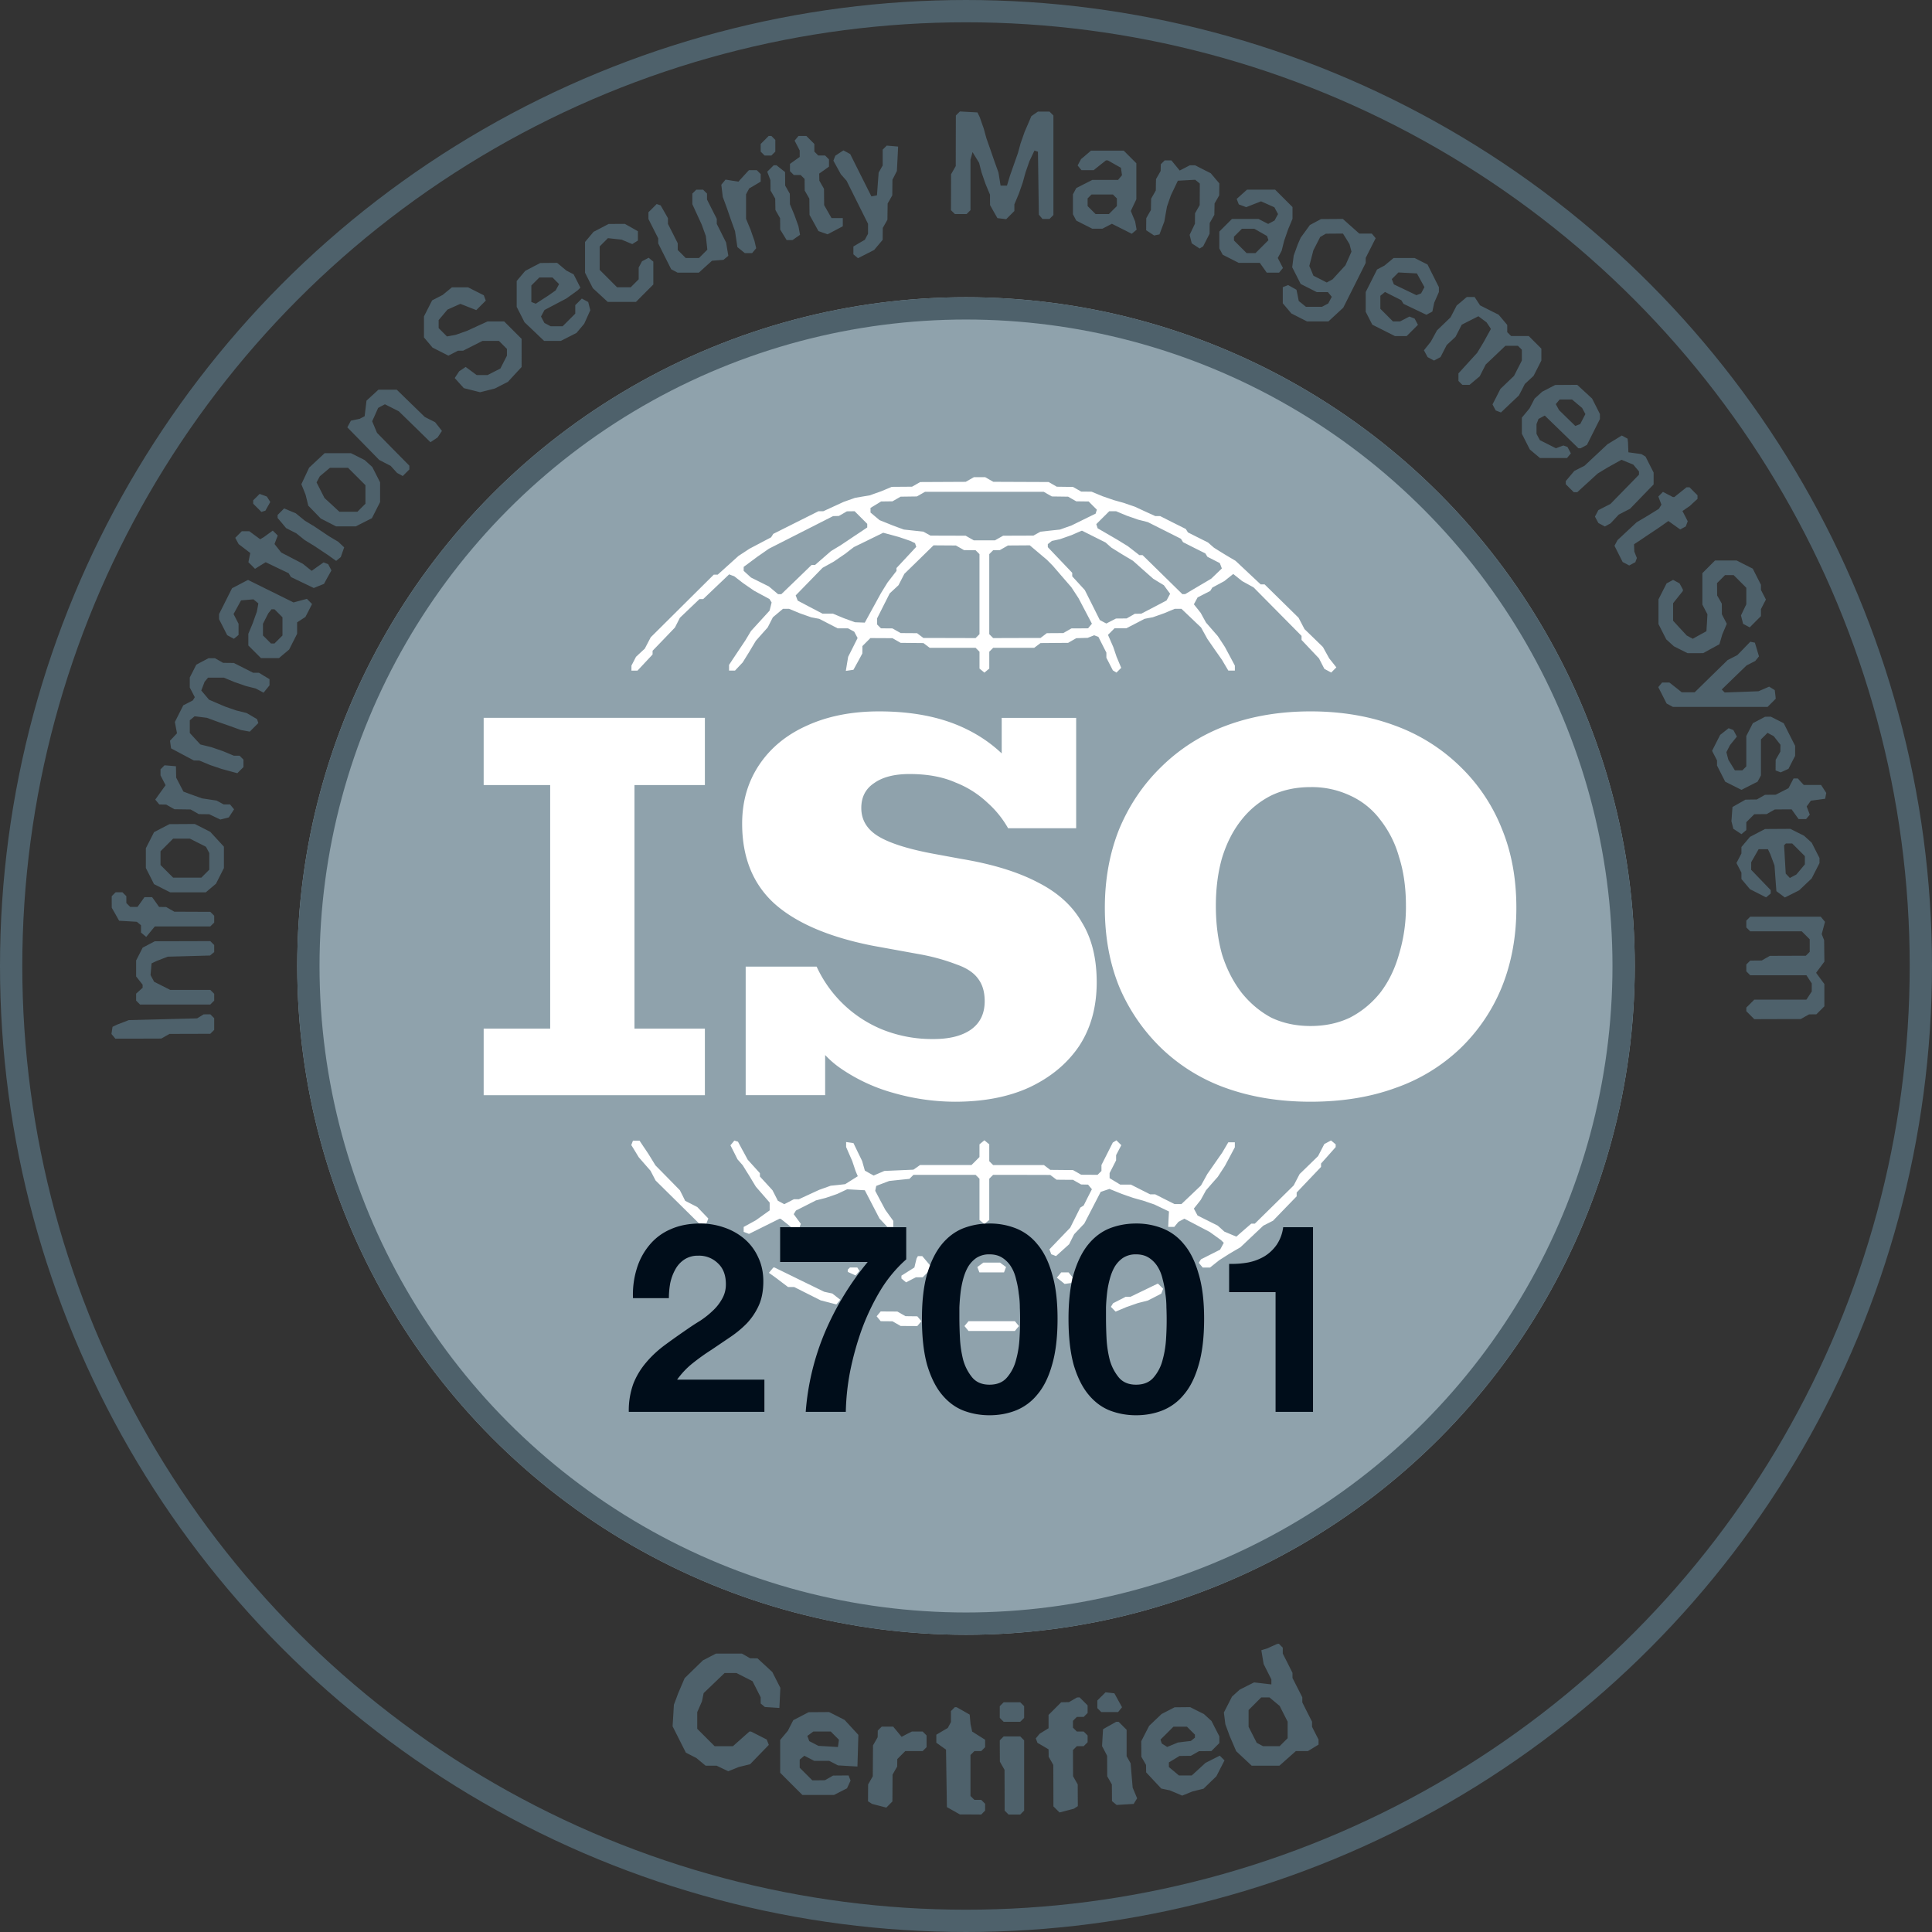 <svg width="52" height="52" fill="none" xmlns="http://www.w3.org/2000/svg"><rect width="100%" height="100%" fill="#333333" stroke="none"/><circle cx="26" cy="26" r="18" fill="#8FA2AC"/><circle cx="26" cy="26" r="25.7" stroke="#4E616B" stroke-width=".6"/><circle cx="26" cy="26" r="17.7" stroke="#4E616B" stroke-width=".6"/><path fill-rule="evenodd" clip-rule="evenodd" d="M35.275 29.653c-.833 0-1.593-.123-2.28-.369a4.852 4.852 0 01-1.738-1.072 5.013 5.013 0 01-1.132-1.651c-.258-.633-.388-1.341-.388-2.126 0-.773.13-1.482.389-2.126.27-.644.647-1.2 1.13-1.669a4.93 4.93 0 011.74-1.107c.686-.257 1.446-.386 2.279-.386s1.593.129 2.28.386a4.901 4.901 0 011.755 1.107 4.768 4.768 0 011.114 1.67c.26.632.389 1.34.389 2.125 0 .773-.13 1.482-.389 2.126a4.806 4.806 0 01-1.114 1.651 4.827 4.827 0 01-1.756 1.072c-.675.246-1.435.369-2.28.369zm0-2.038c.394 0 .748-.076 1.064-.228.315-.164.585-.387.81-.668.225-.293.394-.638.506-1.037a4.36 4.36 0 00.186-1.3c0-.492-.062-.93-.186-1.317a2.86 2.86 0 00-.506-1.002 2.087 2.087 0 00-.81-.65 2.414 2.414 0 00-1.064-.228c-.394 0-.749.076-1.064.228a2.373 2.373 0 00-.793.65c-.225.281-.4.621-.524 1.02-.112.386-.169.82-.169 1.3 0 .48.057.919.17 1.317.123.387.298.726.523 1.019.225.281.49.504.793.668.315.152.67.228 1.064.228zm-22.257 1.863v-1.793h1.79V21.13h-1.79v-1.81h5.954v1.81h-1.895v6.555h1.895v1.793h-5.954zm12.683.175a6.03 6.03 0 01-1.622-.228 4.728 4.728 0 01-1.45-.668 2.58 2.58 0 01-.42-.361v1.081H20.07v-3.46h1.91a3.33 3.33 0 001.793 1.703 3.6 3.6 0 001.355.246c.42 0 .751-.082.993-.246.254-.175.382-.433.382-.773 0-.246-.058-.445-.172-.597-.115-.164-.305-.293-.573-.387a5.445 5.445 0 00-1.011-.28l-1.26-.229c-1.183-.234-2.068-.615-2.653-1.142-.573-.527-.859-1.242-.859-2.143 0-.598.153-1.125.458-1.582.305-.456.732-.808 1.279-1.054.56-.257 1.209-.386 1.947-.386.865 0 1.61.14 2.233.421.408.184.764.421 1.069.71v-.956h2.004v2.97h-1.832a2.693 2.693 0 00-.554-.686 2.662 2.662 0 00-.859-.544c-.343-.152-.757-.229-1.24-.229-.408 0-.726.082-.955.246-.229.153-.343.375-.343.668 0 .328.159.586.477.773.318.187.833.346 1.546.474l.668.123c.84.14 1.527.352 2.061.633.534.27.929.627 1.183 1.072.268.433.401.972.401 1.616 0 .668-.159 1.241-.477 1.722-.318.468-.763.837-1.336 1.107-.56.257-1.228.386-2.004.386zm.925-16.747l.11.062.744.003.744.003.11.063.109.063.219.003.218.003.11.062.11.063.14.001.14.002.145.06.143.06.154.053.153.053.131.037.131.036.154.053.153.052.274.127.275.125h.131l.346.175.346.173.029.046.028.046.27.136.27.135.08.07.08.07.143.09.143.088.147.088.148.087.339.318.338.317h.106l.457.449.457.449.08.153.08.153.248.24.248.242.084.153.085.153.096.12.096.122-.07.07-.069.069-.092-.05-.092-.05-.072-.14-.072-.141-.235-.248-.235-.249v-.109l-.646-.653-.645-.652-.154-.085-.153-.084-.12-.096-.12-.096-.121.096-.12.096-.161.087-.162.087-.028.046-.027.044-.171.088-.17.087-.05.093-.05.092.092.115.091.115.072.132.072.13.158.182.158.181.097.147.096.148.134.25.133.25v.134h-.176l-.084-.142-.084-.142-.092-.132-.092-.13-.106-.154-.106-.153-.085-.154-.085-.153-.264-.252-.264-.251h-.179l-.143.06-.144.06-.153.054-.153.054-.11.02-.11.022-.246.128-.247.127h-.316l-.088.088-.088.088.071.164.071.163.045.132.044.131.063.15.062.148-.064.064-.064.064-.049-.03-.048-.03-.087-.17-.087-.17v-.138l-.108-.212-.107-.212-.057-.021-.056-.022-.088.035-.088.035-.153.004-.153.005-.11.062-.109.063-.372.003-.372.003-.085.064-.085.064h-1.104l-.053.053-.052.052v.454l-.066.054-.065.055-.066-.055-.066-.054v-.454l-.052-.052-.053-.053h-1.235l-.085-.064-.085-.064-.306-.003-.307-.003-.11-.063-.109-.062-.297-.002-.298-.001-.107.107-.108.108v.1l-.002.1-.119.22-.12.218-.102.015-.103.015.031-.19.032-.19.127-.252.127-.253-.046-.086-.046-.085-.083-.045-.084-.045h-.278l-.247-.127-.247-.128-.11-.021-.108-.021-.154-.054-.153-.054-.144-.06-.144-.06h-.165l-.136.114-.136.115-.07.137-.07.137-.159.178-.158.179-.088.146-.087.147-.09.145-.09.145-.104.11-.103.11h-.16v-.153l.098-.15.099-.148.12-.18.12-.179.077-.128.077-.128.25-.274.25-.274.028-.11.027-.11-.029-.046-.029-.047-.205-.11-.205-.111-.153-.105-.153-.106-.116-.09-.116-.09-.069-.025-.068-.027-.35.333-.348.332h-.1l-.264.252-.264.252-.066.13-.067.132-.3.313-.302.313v.1l-.203.217-.203.217h-.163v-.135l.062-.119.061-.118.118-.11.118-.109.08-.153.08-.153.848-.843.849-.843h.106l.279-.251.279-.252.147-.096.147-.097.292-.154.292-.154.03-.046.028-.047.608-.305.61-.305h.13l.275-.126.274-.126.153-.054.153-.054.197-.034.197-.033.154-.055.153-.054.144-.06.143-.06.273-.002.272-.002.109-.062.11-.063.612-.003.613-.003.11-.062.11-.063h.306l.109.063zm-1.839.394l-.11.062-.218.003-.219.003-.11.063-.109.062-.153.002-.153.002-.142.087-.143.086v.125l.122.103.122.102.174.07.173.07.153.057.154.056.262.028.263.029.096.053.095.053.474.001.473.002.11.063.11.062h.568l.11-.063.11-.062.407-.002.408-.001.095-.053.096-.053.263-.029.262-.028.153-.055.154-.054.326-.16.326-.16.016-.053.017-.053-.111-.11-.11-.111-.167-.002-.166-.002-.11-.062-.109-.063-.219-.003-.219-.003-.11-.062-.108-.063h-3.196l-.11.063zm-2.1.525l-.11.062-.077.002-.077.002-.865.439-.864.439-.153.107-.153.106-.186.138-.186.138v.106l.098.09.099.09.24.12.241.12.124.104.124.104h.088l.409-.394.407-.394h.093l.214-.186.214-.186.127-.077.126-.076.18-.12.18-.121.182-.121.18-.121v-.097l-.17-.17-.17-.17-.103.002-.104.001-.109.063zm6.994.108l-.174.174.018.056.018.056.264.153.263.153.143.088.142.087.155.12.155.121h.087l.536.525.536.526.039-.001.038-.001.201-.12.201-.119.148-.087.148-.088.144-.138.143-.138-.027-.072-.028-.072-.166-.085-.167-.085-.028-.045-.028-.046-.3-.15-.3-.152-.029-.046-.028-.046-.445-.224-.446-.224-.131-.034-.132-.033-.153-.054-.153-.053-.144-.06-.143-.06h-.182l-.175.174zm-.713.414l-.131.057-.154.054-.153.054-.11.024-.109.023-.054.043-.055.043v.082l.328.345.329.345v.095l.17.185.169.185.202.403.202.404.087.047.088.046.13-.067.13-.067.144-.001.144-.002.11-.062.109-.063.087-.001.088-.002.34-.177.338-.178.049-.09.048-.091-.085-.115-.084-.115-.144-.087-.143-.088-.272-.24-.272-.242-.146-.087-.147-.088-.143-.089-.143-.089-.08-.07-.079-.07-.316-.158-.317-.159-.012.003-.012.003-.131.057zm-5.59.185l-.396.193-.115.088-.115.09-.153.104-.154.106-.153.085-.153.085-.362.372-.361.37.027.071.027.07.334.176.335.175h.281l.143.06.144.06.153.056.153.055.132.005.131.005.219-.399.219-.399.087-.141.088-.142.12-.155.12-.155v-.078l.266-.285.266-.286-.017-.05-.016-.049-.063-.03-.063-.03-.153-.053-.154-.052-.211-.058-.212-.057-.395.193zm1.356.53l-.393.383-.079.153-.079.153-.118.11-.118.109-.171.338-.17.338v.16l.052.053.052.052.156.002.155.001.11.063.11.062.22.002.222.001.085.065.085.064.703.001.702.002.053-.053.052-.052v-2.154l-.052-.053-.053-.052-.155-.002-.156-.001-.109-.063-.11-.062-.3-.002-.302-.002-.392.384zm2.286-.318l-.11.063-.09.001-.089.002-.053.052-.052.053v2.154l.052.052.053.053.637-.002.637-.001.085-.064.085-.065.221-.001.222-.002.11-.062.109-.063.224-.001.225-.002.051-.062.052-.062-.18-.343-.18-.343-.096-.147-.096-.147-.251-.29-.251-.291-.078-.079-.077-.078-.231-.195-.232-.196-.294.002-.294.002-.109.062zm-9.686 16.137l.12.18.094.153.094.153.329.334.328.335.072.142.07.142.164.084.163.084.148.154.148.154-.026.069-.026.068h-.193l-.587-.58-.587-.58-.068-.131-.068-.131-.159-.182-.158-.181-.1-.165-.101-.164.023-.06.022-.058h.177l.12.18zm2.66.09l.131.243.164.181.164.181v.09l.17.185.169.185.072.14.072.142.087.046.086.047.13-.067.13-.067h.134l.274-.127.274-.126.154-.055.153-.055.195-.02.195-.022.17-.107.17-.107-.032-.074-.03-.073-.044-.132-.044-.131-.082-.187-.082-.188v-.135l.098.014.099.014.116.241.117.24.037.13.037.13.118.067.119.066.143-.062.144-.062.392-.017.391-.017.09-.062.088-.063h1.385l.108-.107.107-.108V30.8l.066-.055.066-.054.065.054.066.055v.453l.052.053.053.052h1.367l.085.065.085.064.306.003.306.003.11.062.11.063.22.001.221.002.053-.053.052-.052v-.16l.153-.302.152-.302.049-.03.049-.03.065.065.066.065-.07.135-.07.134v.14l-.087.171-.088.172v.136l.143.087.142.086h.287l.26.132.26.131h.137l.26.132.26.13h.184l.264-.25.264-.252.085-.154.084-.153.107-.153.106-.153.092-.132.092-.131.084-.142.084-.143h.176v.134l-.133.25-.134.251-.096.147-.096.148-.159.18-.158.182-.072.131-.072.131-.091.115-.092.115.05.093.05.094.272.136.271.136.089.08.088.08.161.068.162.068.201-.175.202-.175h.096l.523-.514.522-.514.08-.154.08-.153.248-.24.248-.242.084-.162.084-.163.09-.048.09-.048.064.052.062.052v.074l-.197.222-.197.221v.091l-.328.344-.328.345v.102l-.318.328-.317.328-.131.067-.132.067-.307.29-.307.29-.15.088-.148.087-.138.088-.137.087-.124.099-.123.098h-.197l-.053-.064-.052-.063.028-.047.03-.047.257-.13.258-.13.05-.092.049-.093-.037-.036-.037-.037-.153-.11-.153-.11-.34-.178-.34-.178-.08.042-.08.043-.056.068-.056.068h-.164l.01-.208.011-.207-.197-.095-.197-.094-.153-.052-.153-.052-.132-.036-.13-.037-.154-.053-.153-.054-.167-.067-.166-.067-.118.04-.118.04-.22.426-.22.425-.136.144-.137.144-.068.134-.067.135-.177.16-.177.16-.063-.025-.064-.024-.025-.066-.026-.066.28-.292.28-.291.135-.27.136-.271.045-.028.046-.028.11-.22.112-.219-.052-.062-.051-.062-.094-.002-.093-.002-.11-.062-.109-.063-.221-.001-.221-.002-.085-.064-.085-.064-.769-.002-.768-.001-.053.052-.052.053v1.11l-.066.054-.065.055-.066-.055-.066-.054v-1.11l-.052-.053-.053-.052h-1.672l-.054.054-.054.054-.272.028-.272.029-.175.066-.175.067-.014.066-.013.066.135.256.136.255.107.149.108.149v.162h-.16l-.106-.113-.106-.113-.197-.38-.197-.38-.238-.013-.238-.013-.134.063-.134.063-.153.053-.153.052-.132.034-.131.033-.27.137-.271.137-.03.049-.03.049.096.13.096.13-.024.063-.024.063h-.166l-.165-.132-.165-.131h-.031l-.41.204-.411.204-.072-.028-.071-.027v-.132l.164-.09.164-.09.186-.133.186-.133v-.21l-.186-.214-.186-.214-.088-.145-.087-.145-.09-.143-.088-.143-.07-.08-.07-.079-.095-.19-.096-.189.053-.063.053-.064.048.015.049.015.13.243zm4.943 2.972l.113.135v.085l-.107.107-.108.108h-.183l-.133.068-.132.069-.062-.052-.063-.052v-.076l.174-.11.175-.11.028-.12.03-.12.017-.033.019-.033h.118l.114.134zm2.06.1l.081.06-.028.072-.027.072h-.662l-.028-.072-.028-.072.082-.06.08-.06h.449l.08.06zm-5.482.399l.668.326.11.024.109.023.107.084.107.083-.052.064-.053.063-.21-.055L22.09 35l-.358-.18-.357-.18h-.165l-.159-.12-.158-.12-.098-.071-.1-.071.06-.071.06-.072h.032l.668.327zm1.588-.281l.028.046-.05.06-.051.062-.107-.048-.106-.048v-.06l.03-.029.029-.029h.199l.028.046zm5.71.15l.053.063-.015.078-.015.08-.09.012-.091.013-.105-.085-.105-.084.06-.07.058-.072h.197l.053.064zm2.426.309l.067.067-.025.066-.026.066-.18.093-.18.092-.132.034-.132.033-.153.053-.153.053-.149.063-.15.062-.063-.064-.064-.064.03-.048.03-.049.17-.087.17-.087h.129l.362-.175.362-.175h.02l.067.067zm-6.977.743l.11.062.158.002.16.002.054.065.054.066-.054.066-.055.065-.224-.001-.225-.002-.11-.063-.109-.062-.159-.002-.158-.001-.055-.066-.054-.066.054-.065.055-.066.224.002.225.001.109.063zm3.108.263l.055.065-.055.066-.054.066h-1.248l-.055-.066-.054-.066.054-.066.055-.065h1.248l.054.066z" fill="#fff"/><path fill-rule="evenodd" clip-rule="evenodd" d="M25.781 3.054l-.054.055-.002.68-.001.681-.063.11-.063.11-.001.483-.002.484.053.052.053.053h.315l.052-.053.053-.052V4.296l.028-.102.027-.1.088.144.089.145.033.131.034.131.053.154.053.153.06.144.06.143v.141l.002.14.098.176.1.175.118.014.118.014.11-.11.11-.11v-.177l.06-.144.06-.144.054-.153.053-.153.036-.131.036-.132.053-.153.053-.153.068-.144.068-.143.047.016.047.015.012.847.012.847.049.058.048.058h.19l.053-.053.052-.052v-2.68l-.052-.052-.053-.052h-.313l-.088.061-.088.062-.09.212-.092.212-.053.153-.054.153-.036.132-.036.131-.054.153-.054.153-.054.154-.054.153-.039.131-.04.132h-.172l-.028-.176-.028-.175-.055-.153-.055-.153-.053-.153-.053-.154-.054-.153-.054-.153-.036-.131-.036-.132-.054-.153-.053-.153-.032-.066-.031-.065-.237-.013L25.836 3l-.055.054zm-5.2.714l-.107.107v.206l.052.052.053.053h.183l.053-.053.053-.052v-.316l-.053-.052-.053-.053h-.074l-.107.108zm.858-.045l-.052.062.069.133.068.132v.174l-.131.093-.131.094v.195l.052.052.053.053h.183l.053.053.053.052.001.155.002.156.062.11.063.109.002.219.003.219.12.217.119.218.123.044.124.043.205-.108.204-.108v-.22h-.303l-.1-.175-.099-.175-.002-.219-.002-.219-.063-.11-.062-.109-.002-.095-.002-.096.132-.093.131-.094V4.29l-.052-.053-.053-.052h-.184l-.052-.053-.053-.052v-.206l-.107-.107-.108-.108h-.212l-.052.063zm2.372.25l-.054.055v.426l-.054.096-.054.095-.023.306-.022.306-.075.015-.075.014-.286-.57-.285-.57-.092-.05-.09-.048-.11.071-.108.072-.026.066-.026.067.1.183.1.182.077.088.077.087.289.58.289.579v.27l-.043.08-.042.08-.155.09-.154.091v.211l.062.052.062.052.217-.11.216-.11.116-.137.115-.137.001-.16.002-.161.063-.11.062-.11.003-.218.003-.219.063-.11.062-.109.002-.21.002-.21.06-.118.06-.118.017-.329.016-.328-.154-.013-.153-.013-.055.055zm5.42.196l-.135.114-.046.085-.046.086.052.063.052.063h.328l.165-.132.165-.131h.027l.027.001.175.1.175.098.014.1.015.1-.053.063-.052.063H29.4l-.216.11-.216.11-.045.084-.045.085v.536l.045.085.045.085.216.11.216.109h.27l.129-.067.128-.066.267.134.267.135.066-.055.065-.055-.02-.111-.02-.112-.059-.14-.057-.141.074-.157.075-.156v-.971l-.17-.17-.17-.17h-.88l-.135.115zm2.064.2l-.052.053-.002.09-.002.09-.062.109-.063.11-.003.153-.003.153-.062.11-.063.109-.003.153-.003.153-.063.11-.062.11-.002.162-.001.163.107.07.107.071.072-.015.072-.014.066-.175.066-.175.034-.197.035-.197.053-.154.053-.153.094-.197.094-.197.234-.013.233-.013.062.051.062.052-.001.29-.002.29-.063.11-.062.109-.002.14-.001.141-.072.15-.071.15.028.114.029.114.106.07.107.07.047-.03.046-.028.087-.17.087-.17.001-.145.002-.144.063-.109.062-.11.003-.153.003-.153.063-.11.062-.109.002-.16.002-.161-.116-.137-.115-.137-.212-.107-.211-.108h-.139l-.137.071-.137.071-.112-.137-.113-.137h-.09l-.09.001-.052.053zm-10.558.166l-.087.087.043.113.043.113.002.14.001.139.063.11.063.109.003.153.003.153.062.11.063.11.002.152.001.154.087.142.087.142h.157l.101-.071.102-.071-.021-.115-.021-.115-.055-.153-.055-.153-.06-.144-.06-.144-.001-.14-.002-.142-.062-.109-.063-.11-.001-.182-.002-.183-.115-.09-.116-.092h-.075l-.087.087zm-.722.2l-.141.154-.173-.027-.173-.028-.057.069-.057.069.02.165.02.165.057.153.056.153.053.154.053.153.055.153.055.153.032.215.032.215.1.08.099.081h.198l.054-.065.055-.066-.023-.098-.023-.1-.054-.152-.053-.154-.06-.143-.06-.144v-.66l.042-.08.043-.079.154-.09.155-.092v-.204l-.053-.053-.052-.052h-.212l-.142.154zm-1.328.423l-.052.052v.287l.126.275.126.274.055.153.056.154.02.183.02.184-.112.112-.112.112h-.359l-.106-.108-.108-.107v-.181l-.131-.261-.132-.26v-.078l-.001-.078-.098-.172-.098-.171-.053-.018-.054-.018-.11.111-.111.11v.182l.131.26.132.26v.137l.174.347.175.348.085.045.085.046h.575l.176-.16.177-.16.154-.012.154-.012.066-.054.066-.055-.03-.179-.03-.178-.125-.25-.126-.251V5.89l-.132-.26-.131-.26v-.16l-.053-.052-.052-.053h-.184l-.052.053zm14.738.071l-.14.125.029.074.028.073.1.037.099.038.2-.079.2-.078.18.08.179.08.049.091.049.092-.047.086-.046.087-.086.046-.086.046-.13-.067-.13-.067h-.715l-.17.17-.17.17v.454l.046.084.045.085.216.11.216.109h.566l.094.131.093.132h.333l.052-.063.052-.062-.07-.135-.07-.135.053-.097.052-.097.033-.133.033-.132.053-.153.053-.154.06-.143.06-.144v-.317l-.234-.234-.234-.234h-.756l-.14.124zm-3.417.06l.053.052v.206l-.108.107-.107.108h-.358l-.108-.108-.107-.107V5.34l.052-.052.053-.053h.577l.053.053zm5.398.687l-.15.08-.123.17-.124.17-.039.088-.038.087-.056.154-.056.153-.02.158-.02.157.114.225.114.225.217.11.217.11h.299l.052.063.052.063-.048.089-.047.09-.084.044-.084.045h-.434l-.096-.078-.096-.077-.03-.152-.031-.151-.112-.063-.112-.063-.073.028-.072.028v.434l.115.136.115.137.212.108.211.107h.575l.2-.185.2-.185.303-.603.301-.602v-.135l.134-.265.134-.265-.052-.062-.051-.062h-.337l-.222-.197-.221-.197-.294.002-.294.002-.15.079zm-19.228.158l-.202.105-.115.137-.115.137v.827l.105.209.106.208.2.184.2.185h.76l.233-.235.234-.234v-.615l-.063-.052-.062-.053-.09.048-.09.048-.044.084-.045.084v.316l-.107.107-.107.108h-.368l-.234-.235-.234-.234v-.63l.111-.112.112-.111.184.02.184.02.143.06.143.06.076-.048.076-.048v-.25l-.176-.1-.175-.098-.219.001-.218.001-.203.106zm17.753.12l.172.099.018.055.019.056-.174.174-.174.174h-.24l-.17-.17-.17-.17v-.101l.108-.108.107-.107h.167l.166.001.171.098zm2.304.175l.087.142.027.102.026.1-.081.184-.082.184-.173.188-.173.19-.078.042-.079.042-.179-.092-.179-.09-.055-.133-.056-.131.055-.21.054-.21.092-.179.091-.179.077-.045.077-.044.23-.002.23-.001.089.142zm1.15.617l-.123.103-.099.052-.099.052-.153.304-.153.304v.531l.089.173.088.173.305.154.304.153h.317l.152-.152.151-.15-.045-.085-.045-.084-.07-.027-.07-.027-.126.066-.126.065h-.19l-.17-.17-.17-.17v-.35l.063-.051.062-.052.219.111.22.111.03.049.03.049.307.147.307.147.081-.043.081-.043.025-.12.025-.119.063-.143.063-.144v-.131l-.153-.304-.153-.305-.174-.088-.173-.088h-.566l-.123.103zm-23.045.138l-.203.106-.115.136-.115.137v.697l.105.206.105.207.264.251.264.252h.447l.212-.107.211-.107.105-.124.104-.124.082-.182.082-.182-.028-.111-.028-.11-.086-.047-.086-.046-.088.089-.089.088v.229l-.17.17-.17.17h-.322l-.084-.045-.084-.044-.046-.087-.046-.086.047-.088.047-.088.294-.155.293-.154.154-.11.153-.111.036-.036.036-.036-.09-.179-.092-.179-.098-.051-.099-.052-.123-.103-.124-.103-.227.002-.226.002-.203.105zm23.898.36l.101.184-.045.084-.045.084-.063.025-.063.024-.304-.146-.303-.145-.028-.072-.027-.071.089-.089.088-.089.25.013.248.013.102.185zm-23.28.013l.09.089-.046.085-.046.085-.098.069-.097.068-.17.11-.17.111-.06-.023-.06-.023v-.444l.108-.108.107-.107h.354l.089.088zm-2.919.278l-.124.103-.142.073-.142.073-.11.216-.11.217v.565l.116.137.115.137.214.108.213.108.13-.067.128-.066h.138l.26-.131.26-.132h.445l.107.108.107.107v.183l-.088.172-.088.173-.173.088-.172.088h-.293l-.148-.109-.149-.11-.086.059-.087.057-.061.092-.06.091.122.136.123.136.22.055.218.055.199-.05.198-.05.176-.09.175-.089.184-.2.185-.2V9.12l-.235-.234-.234-.234h-.449l-.275.126-.274.126-.153.054-.154.054-.117.022-.118.021-.112-.112-.112-.112v-.216l.119-.141.118-.141.174-.078.173-.077.214.084.215.084.128-.128.128-.128-.027-.071-.027-.072-.212-.107-.212-.107h-.434l-.124.103zm27.304.274l-.137.115-.082.159-.082.158-.182.176-.183.175-.084.153-.084.153-.092.115-.092.115.05.092.049.092.086.046.087.047.087-.047.088-.047.083-.163.084-.162.118-.11.118-.11.084-.163.084-.164.224-.114.224-.113.11.082.11.082.059.088.058.089-.098.177-.098.178-.087.145-.088.145-.252.276-.251.276v.203l.052.053.053.052h.194l.137-.115.137-.115.08-.158.082-.16.264-.25.264-.252h.339l.052.052.053.053v.291l-.106.207-.105.206-.183.175-.183.176-.106.208-.107.209.043.082.044.081.07.027.07.027.242-.23.242-.229.08-.153.078-.154.118-.11.118-.109.105-.206.105-.207v-.32l-.17-.17-.17-.17h-.474l-.053-.052-.052-.052v-.195l-.115-.137-.116-.137-.25-.126-.25-.126-.073-.112-.074-.113h-.21l-.136.115zm2.34 2.344l-.175.09-.103.094-.102.093-.068.132-.068.13-.103.125-.103.123v.434l.107.212.108.212.136.115.137.115h.727l.052-.063.052-.063-.046-.086-.046-.087-.056-.02-.055-.019-.1.038-.1.037-.216-.11-.215-.108-.046-.085-.045-.085v-.261l.027-.07.027-.071.084-.045.085-.045.453.44.453.44h.059l.085-.045.085-.046.174-.347.175-.348v-.136l-.105-.208-.106-.208-.2-.185-.2-.184-.296.002-.297.002-.175.09zm-31.659.184l-.16.147-.025.21-.025.209-.066.034-.065.035-.12.025-.118.025-.049.09-.048.09.43.439.43.439.153.079.153.079.088.096.087.096.076.04.076.042.088-.089.089-.089v-.1l-.436-.442-.435-.443-.065-.155-.065-.155.081-.18.08-.18.091-.05.091-.048.187.094.186.094.427.416.426.417.096-.064.096-.064.058-.088.059-.088-.092-.118-.092-.117-.139-.07-.138-.07-.378-.367-.377-.367h-.494l-.161.148zm32.423.23l.136.113.044.083.044.082-.07.134-.069.134-.066.026-.067.025-.219-.213-.219-.214-.043-.08-.044-.08.052-.062.052-.063h.333l.136.114zm1.012.972l-.192.117-.31.29-.31.29-.138.07-.137.07-.114.135-.115.137v.085l.107.107.108.107h.094l.275-.251.276-.252.145-.088.145-.087.175-.097.175-.097.158.065.159.065.076.091.077.092v.089l-.383.393-.383.392-.163.084-.163.083-.047.088-.046.087.046.087.046.086.087.046.087.047.076-.041.077-.042.11-.117.109-.118.153-.08.153-.078.317-.328.318-.328v-.319l-.109-.214-.108-.215-.056-.034-.056-.034-.175-.024-.175-.024-.005-.13-.005-.132-.006-.053-.006-.053-.078-.042-.078-.042-.191.117zm-34.93.553l-.209.195-.104.223-.105.223.057.14.056.14.037.148.036.148.168.173.167.173.207.106.206.106h.531l.217-.11.217-.11.11-.217.11-.217v-.531l-.105-.207-.105-.206-.103-.094-.103-.093-.184-.093-.185-.092h-.707l-.209.195zm1.073.433l.234.234v.499l-.108.107-.107.108h-.487l-.2-.185-.2-.184-.107-.21-.107-.21.044-.083.044-.082.136-.114.136-.114h.488l.234.234zm35.627.422l-.165.132h-.036l-.135-.07-.135-.07-.062.063-.061.062.041.11.042.109-.035.056-.034.056-.151.093-.152.094-.147.088-.148.087-.258.24-.258.241-.04.076-.041.076.11.219.11.218.089.046.087.047.082-.044.083-.044.02-.056.022-.056-.035-.087-.034-.088-.004-.098-.003-.098.181-.12.181-.122.164-.109.164-.11.116-.082.117-.083.159.114.159.113.075-.04.075-.04.027-.07.026-.07-.07-.138-.072-.137.098-.068.099-.067.104-.097.105-.096v-.096l-.108-.107-.107-.108h-.08l-.165.131zm-38.327.133l-.087.086v.092l.111.11.11.111.054-.018.054-.017.065-.117.066-.116-.046-.073-.046-.073-.097-.036-.098-.036-.086.087zm.658.392l-.088.088v.081l.115.136.114.137.137.07.137.07.115.092.115.093.126.076.126.077.18.12.181.12.115.082.115.082.062-.051.063-.052.045-.13.046-.13-.08-.076-.079-.075-.127-.076-.127-.076-.197-.132-.197-.132-.126-.076-.126-.076-.122-.1-.122-.099-.156-.065-.157-.066-.088.088zm-1.14.615l-.088.088.045.085.046.085.156.119.157.12-.025.123-.025.125.089.088.089.09.143-.09.144-.088.308.148.31.148.031.052.033.052.306.147.307.147.137-.056.137-.055.1-.182.101-.181-.044-.084-.045-.084-.062-.024-.061-.023-.16.113-.16.114-.12-.095-.118-.095-.291-.152-.291-.151-.09-.115-.09-.114.043-.114.044-.114-.067-.067-.067-.066-.121.088-.121.088-.048.028-.048.029-.147-.108-.146-.108h-.202l-.089.089zm39.57.869l-.17.17v.846l.068.132.068.13-.013.228-.014.227-.184.101-.184.102-.081-.043-.081-.044-.184-.198-.183-.2v-.471l.131-.165.132-.165v-.038l-.045-.084-.045-.083-.086-.046-.087-.047-.087.047-.088.047-.11.216-.109.216v.662l.105.207.105.206.103.094.103.093.184.093.185.092h.21l.209-.002.218-.12.218-.119.039-.13.038-.132.061-.144.061-.144-.066-.128-.066-.127-.001-.145-.002-.144-.062-.11-.063-.109-.001-.166-.002-.166.108-.108.107-.107h.233l.17.17.17.17v.445l-.072.15-.071.15.028.113.029.113.088.047.09.048.15-.151.152-.152v-.188l.067-.13.067-.128-.067-.13-.067-.129v-.139l-.11-.216-.11-.217-.217-.11-.217-.11h-.582l-.17.17zm-39.536.468l-.208.108-.175.348-.175.349v.136l.11.216.109.215.09.049.09.048.064-.052.062-.052v-.3l-.067-.131-.068-.131.101-.184.101-.184.167-.014.167-.014.066.055.066.055-.02.112-.021.112-.055.153-.054.153-.06.144-.06.144v.314l.17.17.17.17h.485l.137-.116.137-.115.107-.212.107-.211v-.308l.112-.073.112-.073.09-.174.088-.174-.07-.07-.068-.069-.18.048-.18.049-.61-.302-.611-.302-.009.002-.009.002-.208.109zm1.042.783l.107.107v.49l-.107.107-.108.108h-.095l-.107-.108-.108-.107v-.315l.071-.14.071-.14.044-.055.044-.055h.08l.108.108zm39.44.945l-.175.18-.131.067-.131.067-.443.433-.442.433h-.351l-.165-.132-.166-.13h-.196l-.051.061-.052.063.112.22.112.221.085.046.084.045h2.549l.11-.11.11-.11-.013-.116-.014-.115-.075-.047-.076-.047-.143.062-.144.062-.454.017-.455.016-.04-.04-.04-.04.334-.325.334-.323.117-.06.117-.06.05-.062.05-.062-.055-.185-.055-.184-.061-.012-.062-.013-.175.18zm-41.488.35l-.164.087-.088.173-.088.172v.271l.068.13.067.13-.026.043-.027.043-.128.067-.129.066-.113.224-.113.224.028.152.029.152-.094.1-.094.1.014.103.015.103.306.163.307.163.075.001.075.002.144.06.143.06.154.052.153.052.213.058.213.058.082-.083.083-.082v-.201l-.053-.053-.052-.053h-.155l-.144-.06-.143-.06-.154-.053-.153-.053-.153-.038-.153-.038-.143-.154-.142-.155v-.341l.065-.054.065-.054.165.02.165.021.153.056.153.056.153.053.154.054.153.055.153.055.118.021.118.022.115-.116.115-.115-.017-.053-.018-.053-.14-.082-.14-.082-.142-.035-.14-.035-.153-.053-.154-.054-.212-.091-.211-.091-.104-.123-.104-.124.044-.117.045-.118.047-.056.046-.056h.424l.144.06.144.06.153.053.153.053.133.034.132.033.106.056.105.056.08-.098.08-.098v-.167l-.143-.086-.142-.087h-.156l-.26-.132-.26-.131-.144-.002-.143-.001-.11-.063-.11-.062h-.174l-.164.087zm41.894 1.577l-.164.086-.088.173-.088.172v.818l-.053.053-.052.052h-.203l-.088-.142-.087-.142-.027-.102-.026-.102.048-.095.049-.095.093-.115.092-.115-.047-.088-.047-.088-.064-.025-.064-.024-.114.09-.113.089-.11.215-.108.215.066.128.067.13v.138l.11.217.11.217.218.11.219.11.217-.11.217-.11.046-.084.045-.085v-.969l.089-.088.088-.089.083.045.083.044.091.116.091.116-.001.092-.002.093-.062.11-.063.109-.002.143-.001.144.069.026.068.026.105-.047.105-.048.089-.175.09-.175v-.269l-.154-.304-.153-.305-.174-.088-.173-.088-.078.001-.079.002-.163.087zM4.375 20.652l-.055.055v.162l.069.133.068.132-.069.095-.068.095-.071.099-.07.099.054.065.054.065.093.002.093.002.11.062.11.063.218.003.219.003.11.062.109.063.14.002.141.001.15.072.15.071.114-.028.114-.029.071-.109.071-.109-.054-.065-.054-.066h-.17l-.096-.052-.096-.052-.197-.03-.197-.03-.153-.055-.153-.055-.097-.036-.096-.036-.098-.188-.097-.188-.003-.153-.003-.153-.153-.013-.154-.013-.054.054zm43.831.43l-.068.132-.172.088-.172.088-.144.001-.145.002-.109.062-.11.063-.153.002-.153.003-.175.098-.175.1-.014.192-.014.192.026.101.025.102.11.071.108.072.066-.055.065-.054v-.212l.107-.107.108-.108.166-.002.166-.001.11-.063.11-.062.226-.002.227-.001.093.131.094.131h.202l.05-.06.05-.06-.042-.11-.042-.11.057-.078.056-.078.192-.025.192-.026.015-.079.015-.078-.07-.108-.07-.107h-.466l-.08-.087-.079-.088h-.115l-.068.13zM4.353 22.29l-.207.108-.11.217-.11.216v.532l.11.216.11.218.217.11.217.11h.96l.136-.116.137-.115.107-.212.107-.211v-.574l-.184-.2-.184-.2-.208-.106-.209-.105-.34.002-.341.002-.208.108zm42.95.129l-.202.105-.115.137-.115.136v.173l-.067.13-.067.128.067.13.067.129v.172l.115.137.115.137.217.11.216.11.063-.052.062-.052v-.091l-.263-.273-.263-.274.001-.102v-.103l.1-.175.1-.175h.25l.031.066.032.066.057.153.057.153.025.346.026.346.114.085.114.085.193-.096.192-.097.168-.16.168-.159.105-.206.106-.207v-.137l-.105-.206-.105-.207-.103-.093-.103-.094-.184-.092-.184-.093-.342.002-.34.002-.203.106zm-41.976.262l.216.11.045.084.045.085v.447l-.107.108-.107.107H4.66l-.17-.17-.17-.17v-.37l.17-.17.17-.17h.451l.216.11zm43.081.192l.17.17v.222l-.114.136-.114.136-.088.047-.088.047-.056-.06-.055-.058-.022-.38-.022-.382.024-.024.024-.024h.171l.17.17zM3.059 24.069l-.052.052v.156l.001.155.1.175.098.175.238.014.239.014.056.046.056.047v.197l.07.058.07.059.116-.141.116-.141H5.66l.052-.052.053-.052v-.184l-.053-.053-.052-.052-.484-.002-.484-.002-.11-.062-.109-.063-.095-.001-.096-.002-.093-.131-.094-.131h-.207l-.093.131-.094.131h-.195l-.053-.052-.052-.053v-.184l-.053-.052-.052-.053h-.184l-.053.053zm43.996.657l-.053.052v.184l.053.052.052.053h1.387l.108.107.107.108v.337l-.052.052-.053.053-.483.001-.484.002-.11.062-.11.063-.154.001-.156.002-.052.052-.053.053v.184l.053.052.052.053h1.513l.072.11.072.11v.216l-.072.11-.072.11h-1.403l-.108.108-.107.107v.096l.107.107.108.108.626-.002.625-.001.11-.063.11-.062.1-.002.1-.001.108-.108.107-.107v-.6l-.11-.148-.109-.149v-.01l.11-.148.11-.148-.004-.287-.003-.287-.033-.084-.032-.083.044-.165.044-.165-.058-.069-.057-.069h-1.898l-.052.053zm-43.052.694l-.163.086-.088.173-.088.172v.43l.087.111.088.111v.083l-.088.079-.087.079v.188l.052.052.053.053H5.66l.052-.053.053-.052v-.184l-.053-.053-.052-.052H4.58l-.216-.11-.216-.109-.048-.09-.048-.089.014-.158.013-.157.066-.032.066-.031.153-.06.153-.058.568-.015.568-.016.056-.046.056-.047v-.19l-.053-.053-.052-.052-.747.002-.746.002-.164.086zm1.39 1.936l-.088.053-.92.024-.918.023-.154.06-.153.058-.066.031-.065.032-.015.096L3 27.83l.053.063.052.063.619-.001.618-.002.11-.063.109-.062.55-.002.549-.001.052-.053.053-.052v-.315l-.053-.053-.052-.052h-.09l-.09.002-.087.054zm28.848 16.95l-.131.06-.08.025-.081.025.031.186.031.186.104.207.104.206v.135l-.232-.027-.233-.027-.194.097-.194.098-.103.093-.103.094-.109.214-.11.214.02.158.02.158.056.153.056.153.09.21.09.21.209.195.208.195h.745l.222-.197.222-.197h.325l.143-.087.142-.087v-.136l-.088-.171-.087-.172v-.137l-.132-.26-.13-.26v-.137l-.132-.26-.132-.26v-.137l-.13-.26-.132-.26v-.16l-.053-.052-.052-.053-.024.003-.024.003-.132.06zm-15.146.292l-.175.09-.247.24-.246.24-.087.204-.087.204-.057.153-.058.154-.017.29-.018.29.178.354.179.355.142.073.142.073.124.103.124.103h.297l.156.075.157.074.14-.056.14-.057.154-.038.153-.037.252-.261.252-.26-.028-.072-.027-.072-.212-.108-.212-.107h-.044l-.222.197-.221.197h-.492L19 46.765l-.234-.234v-.448l.063-.144.063-.144.024-.112.023-.113.282-.27.282-.271h.317l.217.11.217.11.11.217.11.217v.167l.057.047.057.048.194.012.195.013.013-.27.013-.272-.108-.212-.107-.212-.2-.185-.2-.184-.1-.002-.099-.001-.11-.063-.109-.062h-.7l-.175.09zm10.55 1.06l-.11.111v.205l.053.053.052.053h.454l.053-.065.053-.064-.103-.187-.103-.188-.12-.014-.118-.013-.11.11zm-.766.093l-.11.063-.103.001-.104.002-.17.17-.17.17v.358l-.12.075-.12.074-.052.063-.052.062.023.059.022.06.15.087.149.089.002.1.001.1.063.109.062.11.002.557.001.559.082.082.083.082.191-.05.192-.05.054-.035.055-.035-.002-.292-.001-.293-.063-.11-.062-.11-.002-.352-.001-.352.052-.053.053-.052h.184l.052-.053.053-.052v-.184l-.053-.053-.052-.052h-.184l-.053-.053-.052-.052v-.184l.052-.053.053-.052h.184l.052-.053.053-.052V45.9l-.108-.108-.107-.107-.035.001-.035.002-.11.062zm5.427.05l.137.115.107.212.107.211v.445l-.107.107-.108.108h-.447l-.085-.046-.085-.045-.11-.216-.109-.215v-.451l.17-.17.17-.17h.222l.138.115zm-7.345.068l-.052.053v.315l.052.053.053.052h.446l.053-.052.052-.053v-.315l-.052-.053-.053-.052h-.446l-.053.052zm-1.313.132l-.053.052v.295l-.042.08-.043.08-.154.09-.155.092v.215l.13.093.131.093.012.773.012.774.175.099.175.099h.287l.287.002.052-.053.053-.053v-.183l-.053-.053-.052-.053h-.184l-.053-.052-.052-.053v-1.103l.052-.052.053-.053h.184l.052-.052.053-.053v-.2l-.175-.11-.174-.11-.021-.099-.022-.098-.012-.13-.012-.13-.175-.1-.175-.098-.024-.001H25.7l-.053.052zm5.792.041l-.175.09-.169.16-.167.16-.106.206-.106.207.002.209.001.21.063.109.063.11.001.1.002.1.203.218.204.218.114.024.113.024.168.07.168.072.139-.056.138-.056.148-.037.148-.036.173-.168.174-.167.109-.214.11-.214-.064-.063-.064-.064-.192.097-.192.097-.185.17-.185.169h-.345l-.135-.114-.135-.113v-.125l.143-.086.142-.087.153-.002.153-.002.11-.062.11-.063.165-.001.167-.002.107-.107.108-.108v-.182l-.106-.206-.105-.207-.102-.093-.103-.094-.185-.092-.184-.093-.21.002-.21.002-.174.09zm-9.882.15l-.207.107-.073.142-.072.142-.104.124-.103.123v.884l.299.3.299.298h.85l.175-.09.175-.089.048-.104.048-.105-.027-.069-.026-.068-.21.001-.208.002-.11.063-.11.062-.169.002-.169.001-.17-.17-.17-.17v-.219l.063-.051.062-.052.133.068.132.069h.403l.118.06.118.062.263.016.262.015.013-.426.012-.426-.186-.202-.185-.201-.209-.106-.208-.105-.275.002-.275.002-.207.107zm8.306.25l-.175.1-.014.226-.013.227.068.13.068.132.002.276.001.276.063.11.062.109.002.224.001.224.062.052.063.052.228-.014.23-.013.047-.076.047-.075-.06-.144-.06-.143-.028-.328-.027-.328-.054-.096-.054-.096v-.71l-.107-.107-.108-.108h-.035l-.034.002-.175.099zm-6.186.084l-.053.053-.001.09-.002.09-.062.108-.063.11-.003.416-.003.416-.063.11-.062.109-.002.227-.001.227.055.035.054.035.192.05.191.05.082-.083.082-.082.002-.36.002-.362.062-.11.063-.109.001-.1.002-.1.107-.108.108-.108h.468l.052-.052.053-.053v-.315l-.053-.053-.052-.052h-.293l-.138.07-.136.072-.113-.137-.113-.137h-.31l-.053.053zm8.376.055l.108.107v.081l-.055.044-.055.045-.175.02-.175.022-.143.06-.144.059-.072-.046-.073-.046-.018-.053-.017-.053.174-.173.174-.174h.364l.107.107zm-9.584.134l.11.11-.013.098-.014.098-.263-.016-.262-.015-.123-.064-.123-.063-.026-.07-.027-.07.081-.059.081-.06h.469l.11.111zm4.491.074l-.052.052.001.287.002.287.062.11.063.109.002.549.001.55.053.052.052.053h.315l.053-.053.052-.053v-1.891l-.052-.052-.053-.053h-.446l-.053.053z" fill="#4E616B"/><path d="M17.037 34.94h.966c0-.133.012-.265.035-.398.029-.137.074-.26.135-.369a.742.742 0 01.242-.27.652.652 0 01.376-.106.72.72 0 01.533.206c.142.132.213.32.213.56a.771.771 0 01-.107.405 1.269 1.269 0 01-.256.32c-.099.095-.21.182-.333.263a6.37 6.37 0 00-.348.227c-.213.146-.417.29-.61.433-.19.142-.356.298-.498.468a2.016 2.016 0 00-.34.568 2.116 2.116 0 00-.121.753h3.65v-.866h-2.35c.122-.17.264-.32.425-.447.161-.128.327-.247.497-.355l.504-.341c.17-.114.322-.24.455-.377a1.75 1.75 0 00.32-.482c.08-.18.12-.396.12-.646 0-.242-.048-.46-.142-.654a1.411 1.411 0 00-.37-.49 1.668 1.668 0 00-.546-.305 1.948 1.948 0 00-.646-.106c-.298 0-.564.052-.795.156a1.5 1.5 0 00-.568.426 1.8 1.8 0 00-.341.639 2.353 2.353 0 00-.1.788zm7.354-1.044v-.866h-3.394v.937h2.357a7.698 7.698 0 00-1.15 1.889A6.836 6.836 0 0021.686 38h1.079a6.41 6.41 0 01.113-1.072c.076-.383.18-.762.313-1.136.137-.374.305-.727.504-1.058a3.6 3.6 0 01.696-.838zm1.431 1.598v-.306a5.52 5.52 0 01.029-.376c.014-.128.038-.253.07-.376.034-.128.079-.242.136-.341.061-.1.137-.18.227-.241a.625.625 0 01.348-.093c.137 0 .253.031.348.093a.76.76 0 01.234.241c.062.1.107.213.135.34.033.124.057.25.07.377.02.128.03.253.03.376a7.86 7.86 0 01-.008.824c-.01.199-.04.393-.092.582a1.162 1.162 0 01-.241.476c-.11.132-.268.199-.476.199-.204 0-.36-.067-.469-.2a1.29 1.29 0 01-.241-.475 2.983 2.983 0 01-.085-.582 11.38 11.38 0 01-.015-.518zm-1.008 0c0 .497.047.913.142 1.25.1.33.232.596.398.794.166.2.357.341.575.427.222.085.457.127.703.127.25 0 .485-.042.703-.127a1.42 1.42 0 00.582-.427c.17-.198.303-.463.397-.795.1-.336.15-.752.15-1.25 0-.482-.05-.887-.15-1.213-.094-.332-.227-.597-.397-.796a1.408 1.408 0 00-.582-.426 1.912 1.912 0 00-.703-.127c-.246 0-.48.042-.703.127-.218.086-.41.228-.575.426-.166.2-.298.464-.398.796-.095.326-.142.73-.142 1.214zm4.954 0v-.306c.004-.123.014-.248.028-.376s.038-.253.071-.376c.033-.128.078-.242.135-.341.061-.1.137-.18.227-.241a.625.625 0 01.348-.093c.137 0 .253.031.348.093a.76.76 0 01.234.241c.062.1.107.213.135.34.033.124.057.25.071.377.019.128.029.253.029.376a7.86 7.86 0 01-.008.824c-.01.199-.04.393-.092.582a1.162 1.162 0 01-.241.476c-.11.132-.268.199-.476.199-.204 0-.36-.067-.469-.2a1.29 1.29 0 01-.241-.475 2.983 2.983 0 01-.085-.582 11.38 11.38 0 01-.014-.518zm-1.009 0c0 .497.048.913.142 1.25.1.33.232.596.398.794.166.2.357.341.575.427.223.085.457.127.703.127.25 0 .485-.042.703-.127a1.42 1.42 0 00.582-.427c.17-.198.303-.463.398-.795.1-.336.149-.752.149-1.25 0-.482-.05-.887-.15-1.213-.094-.332-.227-.597-.397-.796a1.408 1.408 0 00-.582-.426 1.912 1.912 0 00-.703-.127c-.246 0-.48.042-.703.127-.218.086-.41.228-.575.426-.166.2-.298.464-.398.796-.094.326-.142.73-.142 1.214zM35.34 38v-4.97h-.803a1.09 1.09 0 01-.177.476c-.09.127-.201.232-.334.312a1.38 1.38 0 01-.44.163 2.51 2.51 0 01-.504.036v.76h1.25V38h1.008z" fill="#000D1A"/></svg>